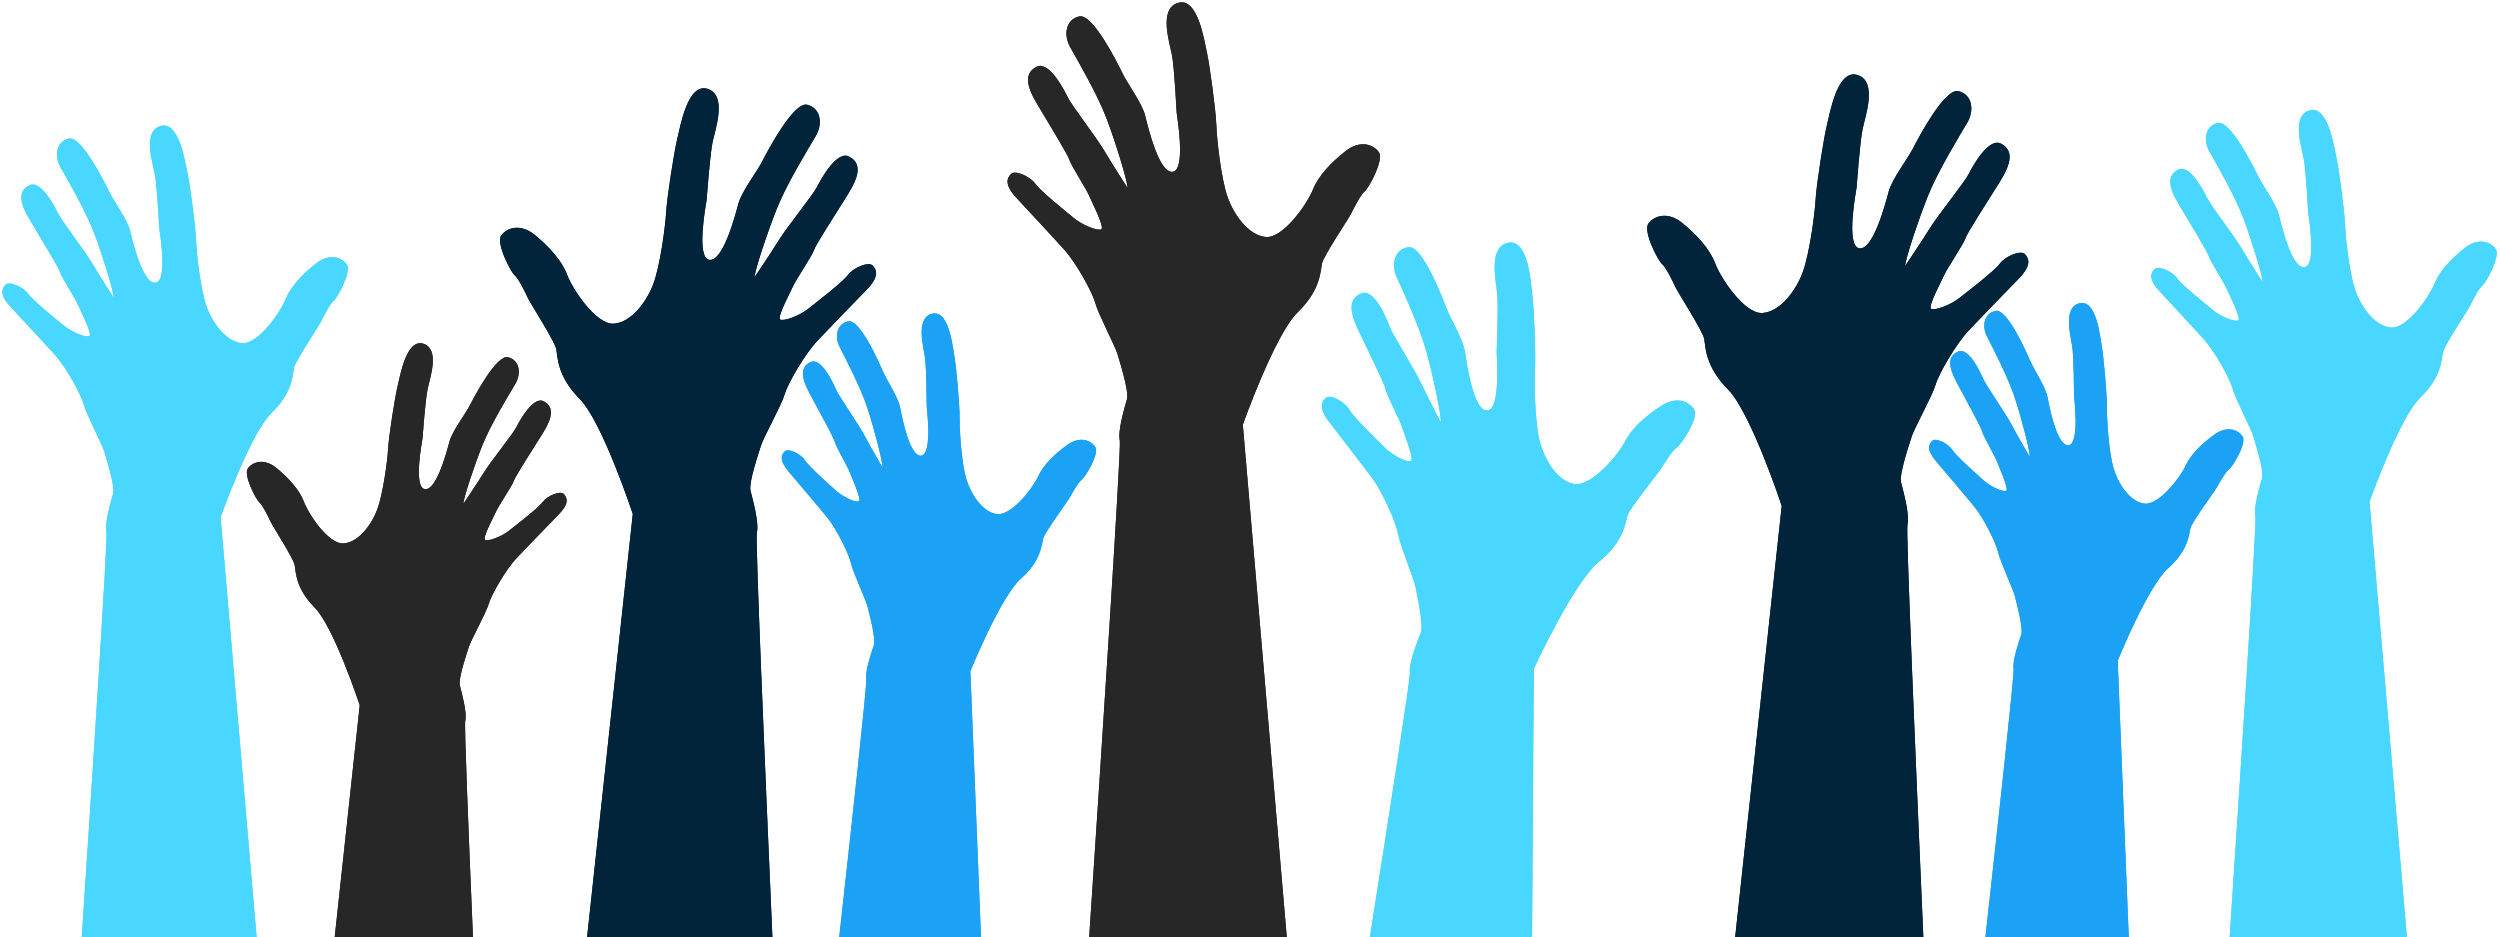 <?xml version="1.0" encoding="UTF-8"?><svg xmlns="http://www.w3.org/2000/svg" width="1013.333" height="379.813" xmlns:xlink="http://www.w3.org/1999/xlink" viewBox="0 0 1013.333 379.813"><defs><clipPath id="a"><path fill="none" d="M0 50.667h141.333v329.146H0z"/></clipPath><clipPath id="b"><path fill="none" d="M316 126.667h129.333v253.146H316z"/></clipPath><clipPath id="c"><path fill="none" d="M781.333 122.667h128v257.146h-128z"/></clipPath><clipPath id="d"><path fill="none" d="M870.667 44h142.667v335.813H870.667z"/></clipPath><clipPath id="e"><path fill="none" d="M408 0h152v379.813H408z"/></clipPath><clipPath id="f"><path fill="none" d="M534.667 97.333H688v282.479H534.667z"/></clipPath><clipPath id="g"><path fill="none" d="M202.667 34.667H356v345.146H202.667z"/></clipPath><clipPath id="h"><path fill="none" d="M100 138.667h130.667v241.146H100z"/></clipPath><clipPath id="i"><path fill="none" d="M666.667 29.333h156v350.479h-156z"/></clipPath><clipPath id="j"><path fill="none" d="M0 50.667h141.333v329.146H0z"/></clipPath><clipPath id="k"><path fill="none" d="M316 126.667h129.333v253.146H316z"/></clipPath><clipPath id="l"><path fill="none" d="M781.333 122.667h128v257.146h-128z"/></clipPath><clipPath id="m"><path fill="none" d="M870.667 44h142.667v335.813H870.667z"/></clipPath><clipPath id="n"><path fill="none" d="M408 0h152v379.813H408z"/></clipPath><clipPath id="o"><path fill="none" d="M534.667 97.333H688v282.479H534.667z"/></clipPath><clipPath id="p"><path fill="none" d="M202.667 34.667H356v345.146H202.667z"/></clipPath><clipPath id="q"><path fill="none" d="M100 138.667h130.667v241.146H100z"/></clipPath><clipPath id="r"><path fill="none" d="M666.667 29.333h156v350.479h-156z"/></clipPath></defs><g clip-path="url(#a)"><path d="M89.417 209.672s12.005-33.896 20.635-42.266c8.635-8.37 8.542-15.448 9.12-18.323s9.859-16.547 10.974-18.797c1.115-2.245 3.599-7.135 5.089-8.318 1.49-1.193 7.333-11.823 5.344-14.724s-7.021-4.766-12.505-.448c-5.484 4.313-10.266 9.344-12.354 14.578-2.083 5.234-11.135 18.349-17.719 17.724s-12.125-8.594-14.411-15.281c-2.286-6.693-3.911-20.932-4.125-26.734s-2.521-22.719-3.526-27.229c-1.005-4.505-3.391-20.974-10.854-18.781s-3.188 14.911-2.292 19.771c.891 4.854 1.688 20.62 1.75 21.557.063.943 3.635 21.438-1.474 22.193s-9.25-16.583-10.38-21.156c-1.135-4.578-6.599-11.927-8.5-15.849s-11.182-22.557-16.25-21.422c-5.073 1.135-6.078 6.906-3.417 11.599s10.313 17.906 13.682 26.833 7.87 23.5 7.875 26.057c0 0-5.938-9.203-8.792-14.052-2.844-4.849-12.234-16.958-13.719-20.073-1.484-3.12-7.104-13.766-11.682-11.427-4.573 2.339-4.104 6.823.234 14.083 4.339 7.255 11.719 19.307 12.151 21.026.438 1.724 6.51 11.245 7.297 13.214.797 1.974 6.063 12.156 4.615 12.797-1.448.635-6.901-1.458-10.276-4.234-3.37-2.776-12.583-10.167-14.536-12.932-1.948-2.771-7.583-5.234-9.109-3.651-1.521 1.589-2.667 3.984 2.198 9.167 4.87 5.182 12.495 13.464 17.521 18.953 5.026 5.495 11.052 16.807 12 20.505.948 3.708 7.453 16.156 8.255 18.901.813 2.755 4.458 14.198 3.62 17.151-.839 2.943-3.536 11.911-2.693 15.505.557 2.375-5.719 99.161-10.016 164.203h70.87l-14.599-170.12Z" fill="#4ad7ff"/></g><g clip-path="url(#b)"><path d="M393.328 272.021s12.297-30.245 20.474-37.479c8.172-7.234 8.385-13.661 9.031-16.24.641-2.583 9.625-14.604 10.729-16.594 1.104-2 3.563-6.328 4.958-7.333 1.401-1.026 7.141-10.427 5.458-13.141s-6.172-4.609-11.323-.927c-5.156 3.688-9.698 8.052-11.807 12.719-2.109 4.656-10.859 16.177-16.813 15.339-5.943-.839-10.641-8.297-12.432-14.458-1.802-6.161-2.682-19.146-2.635-24.417.047-5.276-1.344-20.719-2.073-24.844-.724-4.125-2.208-19.167-9.063-17.484-6.865 1.682-3.51 13.391-2.901 17.833.604 4.443.677 18.776.693 19.63.021.854 2.411 19.594-2.255 20.068s-7.703-15.427-8.542-19.625c-.833-4.193-5.49-11.089-7.052-14.724-1.557-3.635-9.203-20.927-13.849-20.104-4.646.818-5.797 6.01-3.583 10.38 2.219 4.365 8.615 16.672 11.302 24.906 2.682 8.24 6.161 21.641 6.063 23.958 0 0-5.005-8.594-7.391-13.109-2.38-4.516-10.396-15.885-11.615-18.771-1.219-2.891-5.875-12.786-10.12-10.854-4.245 1.938-4.01 6.021-.375 12.786 3.635 6.76 9.828 18 10.156 19.578.318 1.578 5.432 10.464 6.068 12.286.641 1.823 5 11.276 3.656 11.797-1.339.516-6.198-1.609-9.146-4.266-2.943-2.661-10.995-9.745-12.651-12.333-1.651-2.594-6.656-5.063-8.109-3.688-1.448 1.375-2.583 3.505 1.615 8.401 4.198 4.906 10.771 12.734 15.104 17.922s9.328 15.698 10.036 19.094c.703 3.401 6.089 14.964 6.703 17.495.62 2.526 3.458 13.052 2.573 15.698-.885 2.635-3.698 10.661-3.083 13.953.313 1.677-5.333 53.651-10.958 104.318h57.464l-4.307-107.771Z" fill="#1ca2f4"/></g><g clip-path="url(#c)"><path d="M858.375 267.771s12.297-30.24 20.474-37.474c8.172-7.234 8.385-13.656 9.031-16.24.641-2.583 9.625-14.604 10.724-16.599 1.115-1.995 3.568-6.328 4.969-7.333 1.401-1.021 7.141-10.422 5.453-13.135s-6.167-4.609-11.328-.927c-5.151 3.688-9.693 8.052-11.807 12.714-2.109 4.661-10.854 16.182-16.807 15.339-5.943-.833-10.641-8.292-12.432-14.458-1.802-6.156-2.688-19.141-2.635-24.411.042-5.276-1.349-20.719-2.078-24.844-.714-4.13-2.203-19.167-9.057-17.484-6.865 1.682-3.51 13.391-2.901 17.833.609 4.438.677 18.771.693 19.63.021.854 2.411 19.594-2.255 20.068s-7.703-15.427-8.536-19.625c-.844-4.198-5.49-11.089-7.057-14.724-1.563-3.635-9.203-20.927-13.849-20.109-4.651.823-5.797 6.016-3.578 10.385 2.214 4.365 8.609 16.667 11.297 24.906 2.682 8.24 6.161 21.641 6.063 23.958 0 0-5.01-8.594-7.391-13.109-2.385-4.521-10.401-15.885-11.615-18.776-1.219-2.891-5.875-12.781-10.12-10.849s-4.01 6.021-.375 12.786c3.635 6.76 9.828 18 10.151 19.578s5.438 10.464 6.073 12.281c.635 1.823 4.995 11.276 3.656 11.797s-6.198-1.604-9.146-4.26c-2.948-2.661-10.995-9.745-12.656-12.333-1.646-2.594-6.656-5.063-8.104-3.688s-2.583 3.5 1.609 8.401c4.198 4.901 10.776 12.734 15.109 17.922s9.328 15.698 10.036 19.094c.703 3.401 6.083 14.964 6.703 17.495.62 2.526 3.453 13.052 2.573 15.698-.885 2.635-3.703 10.661-3.083 13.953.318 1.724-5.656 56.594-11.427 108.563h58.099l-4.474-112.021Z" fill="#1ca2f4"/></g><g clip-path="url(#d)"><path d="M960.448 203.339s12.005-33.891 20.635-42.255c8.635-8.37 8.542-15.453 9.12-18.323.578-2.875 9.854-16.552 10.969-18.797 1.115-2.25 3.604-7.141 5.094-8.323 1.49-1.188 7.333-11.823 5.339-14.724-1.99-2.901-7.021-4.766-12.505-.453-5.484 4.318-10.26 9.349-12.349 14.583-2.089 5.24-11.135 18.349-17.724 17.719-6.578-.62-12.125-8.589-14.406-15.276-2.292-6.693-3.911-20.927-4.125-26.734-.214-5.802-2.521-22.724-3.526-27.229-1.005-4.5-3.396-20.974-10.854-18.776-7.464 2.193-3.193 14.906-2.297 19.766.891 4.854 1.693 20.62 1.755 21.563.063.938 3.635 21.438-1.474 22.193-5.115.755-9.255-16.589-10.38-21.161-1.135-4.573-6.604-11.927-8.505-15.849-1.896-3.922-11.177-22.557-16.25-21.422s-6.078 6.906-3.411 11.599c2.661 4.693 10.307 17.911 13.682 26.833 3.37 8.927 7.865 23.5 7.87 26.057 0 0-5.932-9.203-8.786-14.057-2.844-4.844-12.24-16.948-13.724-20.063-1.484-3.12-7.104-13.776-11.677-11.432-4.573 2.339-4.109 6.823.229 14.083 4.339 7.255 11.719 19.307 12.156 21.031.432 1.719 6.505 11.245 7.297 13.208.792 1.974 6.063 12.156 4.615 12.797-1.448.635-6.901-1.458-10.276-4.234-3.37-2.776-12.589-10.161-14.542-12.932-1.943-2.771-7.578-5.234-9.104-3.651-1.521 1.589-2.667 3.984 2.198 9.167s12.49 13.469 17.521 18.958c5.026 5.49 11.052 16.797 12 20.5.943 3.703 7.448 16.156 8.255 18.906s4.458 14.193 3.62 17.146c-.844 2.943-3.536 11.911-2.693 15.505.573 2.458-6.141 105.651-10.438 170.531h71.833L960.449 203.34Z" fill="#4ad7ff"/></g><g clip-path="url(#e)"><path d="M503.76 172.135s12.948-36.542 22.25-45.563c9.307-9.026 9.208-16.656 9.833-19.75.62-3.104 10.625-17.849 11.828-20.271s3.88-7.693 5.484-8.969c1.604-1.281 7.906-12.75 5.76-15.875-2.141-3.125-7.568-5.135-13.479-.484-5.917 4.651-11.068 10.073-13.318 15.724-2.25 5.641-12.005 19.781-19.104 19.099-7.094-.672-13.068-9.26-15.536-16.474-2.464-7.208-4.219-22.563-4.448-28.818s-2.719-24.5-3.802-29.354c-1.083-4.859-3.656-22.615-11.698-20.245-8.047 2.365-3.438 16.073-2.479 21.307.969 5.234 1.823 22.234 1.891 23.245.068 1.016 3.922 23.115-1.589 23.932-5.51.813-9.969-17.885-11.188-22.818-1.224-4.932-7.12-12.854-9.167-17.083S442.941 5.415 437.477 6.644c-5.469 1.219-6.547 7.443-3.682 12.505 2.87 5.057 11.12 19.302 14.755 28.927 3.63 9.625 8.479 25.339 8.484 28.094 0 0-6.401-9.922-9.474-15.156-3.068-5.224-13.193-18.276-14.792-21.635-1.604-3.359-7.661-14.844-12.594-12.323-4.932 2.526-4.427 7.359.25 15.182 4.672 7.823 12.635 20.818 13.104 22.677.469 1.854 7.01 12.12 7.865 14.24.854 2.125 6.536 13.104 4.974 13.792-1.557.693-7.438-1.568-11.078-4.557-3.635-2.995-13.568-10.958-15.672-13.943-2.099-2.984-8.172-5.646-9.818-3.938-1.646 1.714-2.875 4.297 2.37 9.885 5.245 5.583 13.464 14.516 18.885 20.438 5.422 5.917 11.917 18.109 12.938 22.099 1.021 3.995 8.036 17.422 8.901 20.385.875 2.969 4.807 15.297 3.901 18.479-.906 3.177-3.813 12.849-2.901 16.724.672 2.88-7.958 134.349-12.406 201.271h80.089l-17.818-207.656Z" fill="#272727"/></g><g clip-path="url(#f)"><path d="M621.708 271.063s16.26-35.193 26.349-43.318c10.104-8.13 10.708-15.74 11.615-18.766.901-3.031 12.219-16.786 13.641-19.094 1.422-2.302 4.573-7.302 6.286-8.422 1.719-1.13 9.042-11.969 7.198-15.281-1.849-3.307-7.063-5.813-13.38-1.724-6.313 4.089-11.943 9.016-14.703 14.432-2.766 5.411-13.776 18.594-20.781 17.266-7.005-1.323-12.161-10.432-13.958-17.839-1.792-7.406-2.125-22.854-1.776-29.104s-.453-24.646-1.083-29.583c-.63-4.932-1.563-22.849-9.786-21.234-8.229 1.615-4.901 15.688-4.427 20.99.479 5.302-.229 22.307-.255 23.323-.026 1.021 1.776 23.375-3.786 23.677-5.557.307-8.281-18.724-9.047-23.745-.76-5.021-5.901-13.458-7.552-17.854-1.646-4.396-9.76-25.328-15.318-24.615-5.557.719-7.208 6.818-4.818 12.12 2.391 5.297 9.292 20.245 12.026 30.161 2.729 9.917 6.115 26.01 5.865 28.75 0 0-5.458-10.469-8.042-15.958-2.573-5.49-11.453-19.411-12.734-22.906-1.286-3.495-6.266-15.484-11.406-13.432-5.141 2.063-5.089 6.922-1.151 15.146 3.943 8.224 10.667 21.891 10.964 23.786.297 1.885 5.87 12.714 6.526 14.906.651 2.193 5.302 13.646 3.682 14.188s-7.26-2.245-10.615-5.557c-3.344-3.318-12.5-12.161-14.323-15.328-1.818-3.167-7.62-6.37-9.411-4.823-1.797 1.552-3.26 4.01 1.443 10.057 4.714 6.047 12.078 15.698 16.932 22.089 4.849 6.396 10.193 19.135 10.849 23.203.646 4.068 6.391 18.083 6.984 21.109.594 3.036 3.38 15.682 2.188 18.766-1.198 3.083-4.979 12.438-4.427 16.38.25 1.823-7.646 52.76-16.203 106.964h65.729l.708-108.729Z" fill="#4ad7ff"/></g><g clip-path="url(#g)"><path d="M306.771 215.885c1.005-3.896-1.719-13.734-2.563-16.969s3.406-15.62 4.354-18.604c.943-2.974 8.333-16.391 9.453-20.406s7.964-16.198 13.573-22.068c5.609-5.865 14.12-14.708 19.552-20.245 5.427-5.531 4.234-8.167 2.615-9.932-1.625-1.766-7.828.786-10.016 3.76-2.198 2.969-12.411 10.802-16.161 13.745-3.745 2.943-9.74 5.099-11.297 4.37-1.568-.734 4.422-11.703 5.333-13.839.906-2.125 7.755-12.359 8.271-14.224.516-1.87 8.849-14.828 13.755-22.635 4.901-7.807 5.516-12.688.583-15.349-4.927-2.661-11.307 8.818-13.005 12.182-1.693 3.359-12.214 16.333-15.432 21.547-3.229 5.224-9.922 15.115-9.922 15.115.068-2.792 5.323-18.568 9.208-28.224 3.891-9.646 12.542-23.87 15.557-28.917 3.01-5.052 2.057-11.375-3.448-12.734-5.5-1.354-16.063 18.74-18.224 22.974-2.167 4.224-8.302 12.109-9.646 17.068s-6.271 23.766-11.823 22.818-1.167-23.203-1.078-24.229c.094-1.021 1.339-18.193 2.427-23.464s6.057-19.031-2.026-21.604c-8.083-2.568-11.078 15.328-12.281 20.214-1.203 4.891-4.125 23.276-4.495 29.599-.375 6.323-2.484 21.807-5.141 29.042-2.651 7.234-8.885 15.792-16.073 16.318-7.193.521-16.745-13.99-18.896-19.745s-7.24-11.354-13.109-16.193c-5.88-4.833-11.411-2.922-13.646.188-2.24 3.115 3.875 14.849 5.469 16.182 1.594 1.323 4.188 6.714 5.354 9.193 1.161 2.479 10.943 17.609 11.505 20.755.563 3.141.292 10.859 9.505 20.188 9.208 9.333 21.49 46.568 21.49 46.568l-18.516 171.464h75.109c-3.063-69.922-6.938-161.505-6.318-163.906Z" fill="#01243a"/></g><g clip-path="url(#h)"><path d="M188.573 292.281c.854-3.313-1.464-11.682-2.182-14.427-.719-2.755 2.896-13.286 3.703-15.823.802-2.531 7.089-13.943 8.042-17.354s6.771-13.776 11.542-18.766c4.776-4.99 12.01-12.51 16.63-17.219 4.615-4.703 3.599-6.948 2.219-8.448-1.38-1.505-6.651.667-8.516 3.198-1.865 2.526-10.557 9.182-13.74 11.693-3.188 2.5-8.281 4.333-9.615 3.708-1.328-.62 3.766-9.948 4.542-11.76.771-1.813 6.594-10.516 7.031-12.099.438-1.589 7.526-12.615 11.693-19.25 4.172-6.641 4.698-10.792.5-13.052-4.188-2.266-9.62 7.495-11.057 10.359-1.443 2.854-10.391 13.885-13.125 18.323-2.745 4.443-8.438 12.854-8.438 12.854.052-2.375 4.526-15.786 7.828-24 3.307-8.203 10.667-20.302 13.234-24.594 2.557-4.302 1.745-9.672-2.938-10.828-4.672-1.151-13.656 15.932-15.5 19.531-1.839 3.594-7.057 10.302-8.198 14.516-1.146 4.219-5.333 20.214-10.052 19.406-4.729-.802-.995-19.734-.917-20.599.073-.87 1.13-15.474 2.063-19.958.927-4.484 5.146-16.182-1.729-18.37-6.87-2.188-9.417 13.036-10.438 17.188-1.026 4.156-3.51 19.797-3.823 25.172-.318 5.375-2.115 18.542-4.375 24.698-2.25 6.151-7.552 13.432-13.667 13.87-6.115.448-14.24-11.891-16.068-16.786-1.833-4.896-6.156-9.656-11.151-13.766-5-4.115-9.703-2.49-11.604.156-1.906 2.651 3.297 12.63 4.651 13.766 1.354 1.125 3.563 5.708 4.552 7.813.99 2.109 9.313 14.974 9.786 17.651.479 2.672.25 9.234 8.083 17.172 7.828 7.932 18.271 39.599 18.271 39.599l-10.141 93.938h56.036c-1.906-45.052-3.516-86.036-3.135-87.51Z" fill="#272727"/></g><g clip-path="url(#i)"><path d="M773.151 212.714c1.026-3.948-1.74-13.922-2.594-17.198-.854-3.281 3.453-15.833 4.411-18.854.964-3.016 8.443-16.62 9.583-20.688 1.135-4.068 8.068-16.417 13.755-22.365 5.693-5.948 14.318-14.917 19.823-20.521 5.495-5.604 4.292-8.281 2.646-10.073-1.651-1.792-7.932.797-10.151 3.813-2.224 3.01-12.583 10.953-16.38 13.932-3.797 2.984-9.87 5.172-11.453 4.427-1.589-.74 4.484-11.859 5.406-14.021.922-2.156 7.865-12.531 8.38-14.422.531-1.891 8.979-15.026 13.948-22.943 4.964-7.911 5.589-12.859.594-15.557-5-2.698-11.464 8.938-13.182 12.344s-12.385 16.557-15.646 21.844c-3.271 5.292-10.052 15.318-10.052 15.318.068-2.823 5.396-18.813 9.323-28.599 3.948-9.781 12.719-24.198 15.776-29.318 3.052-5.12 2.083-11.526-3.495-12.901-5.573-1.375-16.281 18.99-18.474 23.276-2.198 4.286-8.411 12.281-9.776 17.307-1.359 5.026-6.354 24.083-11.984 23.125s-1.188-23.516-1.089-24.557c.094-1.036 1.354-18.438 2.458-23.781s6.135-19.292-2.057-21.896c-8.188-2.604-11.229 15.536-12.448 20.49s-4.177 23.594-4.552 30-2.521 22.099-5.208 29.432c-2.693 7.333-9.005 16.005-16.292 16.536-7.292.531-16.974-14.172-19.156-20.01-2.177-5.833-7.333-11.51-13.292-16.411-5.953-4.901-11.557-2.964-13.828.193-2.266 3.156 3.927 15.052 5.547 16.401 1.615 1.344 4.245 6.807 5.422 9.318s11.094 17.849 11.667 21.036.297 11.01 9.63 20.464c9.333 9.458 21.781 47.198 21.781 47.198l-18.865 174.74h76.271c-3.109-70.99-7.073-164.635-6.448-167.078Z" fill="#01243a"/></g><g clip-path="url(#j)"><path d="M89.417 209.672s12.005-33.896 20.635-42.266c8.635-8.37 8.542-15.448 9.12-18.323s9.859-16.547 10.974-18.797c1.115-2.245 3.599-7.135 5.089-8.318 1.49-1.193 7.333-11.823 5.344-14.724s-7.021-4.766-12.505-.448c-5.484 4.313-10.266 9.344-12.354 14.578-2.083 5.234-11.135 18.349-17.719 17.724s-12.125-8.594-14.411-15.281c-2.286-6.693-3.911-20.932-4.125-26.734s-2.521-22.719-3.526-27.229c-1.005-4.505-3.391-20.974-10.854-18.781s-3.188 14.911-2.292 19.771c.891 4.854 1.688 20.62 1.75 21.557.063.943 3.635 21.438-1.474 22.193s-9.25-16.583-10.38-21.156c-1.135-4.578-6.599-11.927-8.5-15.849s-11.182-22.557-16.25-21.422c-5.073 1.135-6.078 6.906-3.417 11.599s10.313 17.906 13.682 26.833 7.87 23.5 7.875 26.057c0 0-5.938-9.203-8.792-14.052-2.844-4.849-12.234-16.958-13.719-20.073-1.484-3.12-7.104-13.766-11.682-11.427-4.573 2.339-4.104 6.823.234 14.083 4.339 7.255 11.719 19.307 12.151 21.026.438 1.724 6.51 11.245 7.297 13.214.797 1.974 6.063 12.156 4.615 12.797-1.448.635-6.901-1.458-10.276-4.234-3.37-2.776-12.583-10.167-14.536-12.932-1.948-2.771-7.583-5.234-9.109-3.651-1.521 1.589-2.667 3.984 2.198 9.167 4.87 5.182 12.495 13.464 17.521 18.953 5.026 5.495 11.052 16.807 12 20.505.948 3.708 7.453 16.156 8.255 18.901.813 2.755 4.458 14.198 3.62 17.151-.839 2.943-3.536 11.911-2.693 15.505.557 2.375-5.719 99.161-10.016 164.203h70.87l-14.599-170.12Z" fill="#4ad7ff"/></g><g clip-path="url(#k)"><path d="M393.328 272.021s12.297-30.245 20.474-37.479c8.172-7.234 8.385-13.661 9.031-16.24.641-2.583 9.625-14.604 10.729-16.594 1.104-2 3.563-6.328 4.958-7.333 1.401-1.026 7.141-10.427 5.458-13.141s-6.172-4.609-11.323-.927c-5.156 3.688-9.698 8.052-11.807 12.719-2.109 4.656-10.859 16.177-16.813 15.339-5.943-.839-10.641-8.297-12.432-14.458-1.802-6.161-2.682-19.146-2.635-24.417.047-5.276-1.344-20.719-2.073-24.844-.724-4.125-2.208-19.167-9.063-17.484-6.865 1.682-3.51 13.391-2.901 17.833.604 4.443.677 18.776.693 19.63.021.854 2.411 19.594-2.255 20.068s-7.703-15.427-8.542-19.625c-.833-4.193-5.49-11.089-7.052-14.724-1.557-3.635-9.203-20.927-13.849-20.104-4.646.818-5.797 6.01-3.583 10.38 2.219 4.365 8.615 16.672 11.302 24.906 2.682 8.24 6.161 21.641 6.063 23.958 0 0-5.005-8.594-7.391-13.109-2.38-4.516-10.396-15.885-11.615-18.771-1.219-2.891-5.875-12.786-10.12-10.854-4.245 1.938-4.01 6.021-.375 12.786 3.635 6.76 9.828 18 10.156 19.578.318 1.578 5.432 10.464 6.068 12.286.641 1.823 5 11.276 3.656 11.797-1.339.516-6.198-1.609-9.146-4.266-2.943-2.661-10.995-9.745-12.651-12.333-1.651-2.594-6.656-5.063-8.109-3.688-1.448 1.375-2.583 3.505 1.615 8.401 4.198 4.906 10.771 12.734 15.104 17.922s9.328 15.698 10.036 19.094c.703 3.401 6.089 14.964 6.703 17.495.62 2.526 3.458 13.052 2.573 15.698-.885 2.635-3.698 10.661-3.083 13.953.313 1.677-5.333 53.651-10.958 104.318h57.464l-4.307-107.771Z" fill="#1ca2f4"/></g><g clip-path="url(#l)"><path d="M858.375 267.771s12.297-30.24 20.474-37.474c8.172-7.234 8.385-13.656 9.031-16.24.641-2.583 9.625-14.604 10.724-16.599 1.115-1.995 3.568-6.328 4.969-7.333 1.401-1.021 7.141-10.422 5.453-13.135s-6.167-4.609-11.328-.927c-5.151 3.688-9.693 8.052-11.807 12.714-2.109 4.661-10.854 16.182-16.807 15.339-5.943-.833-10.641-8.292-12.432-14.458-1.802-6.156-2.688-19.141-2.635-24.411.042-5.276-1.349-20.719-2.078-24.844-.714-4.13-2.203-19.167-9.057-17.484-6.865 1.682-3.51 13.391-2.901 17.833.609 4.438.677 18.771.693 19.63.021.854 2.411 19.594-2.255 20.068s-7.703-15.427-8.536-19.625c-.844-4.198-5.49-11.089-7.057-14.724-1.563-3.635-9.203-20.927-13.849-20.109-4.651.823-5.797 6.016-3.578 10.385 2.214 4.365 8.609 16.667 11.297 24.906 2.682 8.24 6.161 21.641 6.063 23.958 0 0-5.01-8.594-7.391-13.109-2.385-4.521-10.401-15.885-11.615-18.776-1.219-2.891-5.875-12.781-10.12-10.849s-4.01 6.021-.375 12.786c3.635 6.76 9.828 18 10.151 19.578s5.438 10.464 6.073 12.281c.635 1.823 4.995 11.276 3.656 11.797s-6.198-1.604-9.146-4.26c-2.948-2.661-10.995-9.745-12.656-12.333-1.646-2.594-6.656-5.063-8.104-3.688s-2.583 3.5 1.609 8.401c4.198 4.901 10.776 12.734 15.109 17.922s9.328 15.698 10.036 19.094c.703 3.401 6.083 14.964 6.703 17.495.62 2.526 3.453 13.052 2.573 15.698-.885 2.635-3.703 10.661-3.083 13.953.318 1.724-5.656 56.594-11.427 108.563h58.099l-4.474-112.021Z" fill="#1ca2f4"/></g><g clip-path="url(#m)"><path d="M960.448 203.339s12.005-33.891 20.635-42.255c8.635-8.37 8.542-15.453 9.12-18.323.578-2.875 9.854-16.552 10.969-18.797 1.115-2.25 3.604-7.141 5.094-8.323 1.49-1.188 7.333-11.823 5.339-14.724-1.99-2.901-7.021-4.766-12.505-.453-5.484 4.318-10.26 9.349-12.349 14.583-2.089 5.24-11.135 18.349-17.724 17.719-6.578-.62-12.125-8.589-14.406-15.276-2.292-6.693-3.911-20.927-4.125-26.734-.214-5.802-2.521-22.724-3.526-27.229-1.005-4.5-3.396-20.974-10.854-18.776-7.464 2.193-3.193 14.906-2.297 19.766.891 4.854 1.693 20.62 1.755 21.563.063.938 3.635 21.438-1.474 22.193-5.115.755-9.255-16.589-10.38-21.161-1.135-4.573-6.604-11.927-8.505-15.849-1.896-3.922-11.177-22.557-16.25-21.422s-6.078 6.906-3.411 11.599c2.661 4.693 10.307 17.911 13.682 26.833 3.37 8.927 7.865 23.5 7.87 26.057 0 0-5.932-9.203-8.786-14.057-2.844-4.844-12.24-16.948-13.724-20.063-1.484-3.12-7.104-13.776-11.677-11.432-4.573 2.339-4.109 6.823.229 14.083 4.339 7.255 11.719 19.307 12.156 21.031.432 1.719 6.505 11.245 7.297 13.208.792 1.974 6.063 12.156 4.615 12.797-1.448.635-6.901-1.458-10.276-4.234-3.37-2.776-12.589-10.161-14.542-12.932-1.943-2.771-7.578-5.234-9.104-3.651-1.521 1.589-2.667 3.984 2.198 9.167s12.49 13.469 17.521 18.958c5.026 5.49 11.052 16.797 12 20.5.943 3.703 7.448 16.156 8.255 18.906s4.458 14.193 3.62 17.146c-.844 2.943-3.536 11.911-2.693 15.505.573 2.458-6.141 105.651-10.438 170.531h71.833L960.449 203.34Z" fill="#4ad7ff"/></g><g clip-path="url(#n)"><path d="M503.76 172.135s12.948-36.542 22.25-45.563c9.307-9.026 9.208-16.656 9.833-19.75.62-3.104 10.625-17.849 11.828-20.271s3.88-7.693 5.484-8.969c1.604-1.281 7.906-12.75 5.76-15.875-2.141-3.125-7.568-5.135-13.479-.484-5.917 4.651-11.068 10.073-13.318 15.724-2.25 5.641-12.005 19.781-19.104 19.099-7.094-.672-13.068-9.26-15.536-16.474-2.464-7.208-4.219-22.563-4.448-28.818s-2.719-24.5-3.802-29.354c-1.083-4.859-3.656-22.615-11.698-20.245-8.047 2.365-3.438 16.073-2.479 21.307.969 5.234 1.823 22.234 1.891 23.245.068 1.016 3.922 23.115-1.589 23.932-5.51.813-9.969-17.885-11.188-22.818-1.224-4.932-7.12-12.854-9.167-17.083S442.941 5.415 437.477 6.644c-5.469 1.219-6.547 7.443-3.682 12.505 2.87 5.057 11.12 19.302 14.755 28.927 3.63 9.625 8.479 25.339 8.484 28.094 0 0-6.401-9.922-9.474-15.156-3.068-5.224-13.193-18.276-14.792-21.635-1.604-3.359-7.661-14.844-12.594-12.323-4.932 2.526-4.427 7.359.25 15.182 4.672 7.823 12.635 20.818 13.104 22.677.469 1.854 7.01 12.12 7.865 14.24.854 2.125 6.536 13.104 4.974 13.792-1.557.693-7.438-1.568-11.078-4.557-3.635-2.995-13.568-10.958-15.672-13.943-2.099-2.984-8.172-5.646-9.818-3.938-1.646 1.714-2.875 4.297 2.37 9.885 5.245 5.583 13.464 14.516 18.885 20.438 5.422 5.917 11.917 18.109 12.938 22.099 1.021 3.995 8.036 17.422 8.901 20.385.875 2.969 4.807 15.297 3.901 18.479-.906 3.177-3.813 12.849-2.901 16.724.672 2.88-7.958 134.349-12.406 201.271h80.089l-17.818-207.656Z" fill="#272727"/></g><g clip-path="url(#o)"><path d="M621.708 271.063s16.26-35.193 26.349-43.318c10.104-8.13 10.708-15.74 11.615-18.766.901-3.031 12.219-16.786 13.641-19.094 1.422-2.302 4.573-7.302 6.286-8.422 1.719-1.13 9.042-11.969 7.198-15.281-1.849-3.307-7.063-5.813-13.38-1.724-6.313 4.089-11.943 9.016-14.703 14.432-2.766 5.411-13.776 18.594-20.781 17.266-7.005-1.323-12.161-10.432-13.958-17.839-1.792-7.406-2.125-22.854-1.776-29.104s-.453-24.646-1.083-29.583c-.63-4.932-1.563-22.849-9.786-21.234-8.229 1.615-4.901 15.688-4.427 20.99.479 5.302-.229 22.307-.255 23.323-.026 1.021 1.776 23.375-3.786 23.677-5.557.307-8.281-18.724-9.047-23.745-.76-5.021-5.901-13.458-7.552-17.854-1.646-4.396-9.76-25.328-15.318-24.615-5.557.719-7.208 6.818-4.818 12.12 2.391 5.297 9.292 20.245 12.026 30.161 2.729 9.917 6.115 26.01 5.865 28.75 0 0-5.458-10.469-8.042-15.958-2.573-5.49-11.453-19.411-12.734-22.906-1.286-3.495-6.266-15.484-11.406-13.432-5.141 2.063-5.089 6.922-1.151 15.146 3.943 8.224 10.667 21.891 10.964 23.786.297 1.885 5.87 12.714 6.526 14.906.651 2.193 5.302 13.646 3.682 14.188s-7.26-2.245-10.615-5.557c-3.344-3.318-12.5-12.161-14.323-15.328-1.818-3.167-7.62-6.37-9.411-4.823-1.797 1.552-3.26 4.01 1.443 10.057 4.714 6.047 12.078 15.698 16.932 22.089 4.849 6.396 10.193 19.135 10.849 23.203.646 4.068 6.391 18.083 6.984 21.109.594 3.036 3.38 15.682 2.188 18.766-1.198 3.083-4.979 12.438-4.427 16.38.25 1.823-7.646 52.76-16.203 106.964h65.729l.708-108.729Z" fill="#4ad7ff"/></g><g clip-path="url(#p)"><path d="M306.771 215.885c1.005-3.896-1.719-13.734-2.563-16.969s3.406-15.62 4.354-18.604c.943-2.974 8.333-16.391 9.453-20.406s7.964-16.198 13.573-22.068c5.609-5.865 14.12-14.708 19.552-20.245 5.427-5.531 4.234-8.167 2.615-9.932-1.625-1.766-7.828.786-10.016 3.76-2.198 2.969-12.411 10.802-16.161 13.745-3.745 2.943-9.74 5.099-11.297 4.37-1.568-.734 4.422-11.703 5.333-13.839.906-2.125 7.755-12.359 8.271-14.224.516-1.87 8.849-14.828 13.755-22.635 4.901-7.807 5.516-12.688.583-15.349-4.927-2.661-11.307 8.818-13.005 12.182-1.693 3.359-12.214 16.333-15.432 21.547-3.229 5.224-9.922 15.115-9.922 15.115.068-2.792 5.323-18.568 9.208-28.224 3.891-9.646 12.542-23.87 15.557-28.917 3.01-5.052 2.057-11.375-3.448-12.734-5.5-1.354-16.063 18.74-18.224 22.974-2.167 4.224-8.302 12.109-9.646 17.068s-6.271 23.766-11.823 22.818-1.167-23.203-1.078-24.229c.094-1.021 1.339-18.193 2.427-23.464s6.057-19.031-2.026-21.604c-8.083-2.568-11.078 15.328-12.281 20.214-1.203 4.891-4.125 23.276-4.495 29.599-.375 6.323-2.484 21.807-5.141 29.042-2.651 7.234-8.885 15.792-16.073 16.318-7.193.521-16.745-13.99-18.896-19.745s-7.24-11.354-13.109-16.193c-5.88-4.833-11.411-2.922-13.646.188-2.24 3.115 3.875 14.849 5.469 16.182 1.594 1.323 4.188 6.714 5.354 9.193 1.161 2.479 10.943 17.609 11.505 20.755.563 3.141.292 10.859 9.505 20.188 9.208 9.333 21.49 46.568 21.49 46.568l-18.516 171.464h75.109c-3.063-69.922-6.938-161.505-6.318-163.906Z" fill="#01243a"/></g><g clip-path="url(#q)"><path d="M188.573 292.281c.854-3.313-1.464-11.682-2.182-14.427-.719-2.755 2.896-13.286 3.703-15.823.802-2.531 7.089-13.943 8.042-17.354s6.771-13.776 11.542-18.766c4.776-4.99 12.01-12.51 16.63-17.219 4.615-4.703 3.599-6.948 2.219-8.448-1.38-1.505-6.651.667-8.516 3.198-1.865 2.526-10.557 9.182-13.74 11.693-3.188 2.5-8.281 4.333-9.615 3.708-1.328-.62 3.766-9.948 4.542-11.76.771-1.813 6.594-10.516 7.031-12.099.438-1.589 7.526-12.615 11.693-19.25 4.172-6.641 4.698-10.792.5-13.052-4.188-2.266-9.62 7.495-11.057 10.359-1.443 2.854-10.391 13.885-13.125 18.323-2.745 4.443-8.438 12.854-8.438 12.854.052-2.375 4.526-15.786 7.828-24 3.307-8.203 10.667-20.302 13.234-24.594 2.557-4.302 1.745-9.672-2.938-10.828-4.672-1.151-13.656 15.932-15.5 19.531-1.839 3.594-7.057 10.302-8.198 14.516-1.146 4.219-5.333 20.214-10.052 19.406-4.729-.802-.995-19.734-.917-20.599.073-.87 1.13-15.474 2.063-19.958.927-4.484 5.146-16.182-1.729-18.37-6.87-2.188-9.417 13.036-10.438 17.188-1.026 4.156-3.51 19.797-3.823 25.172-.318 5.375-2.115 18.542-4.375 24.698-2.25 6.151-7.552 13.432-13.667 13.87-6.115.448-14.24-11.891-16.068-16.786-1.833-4.896-6.156-9.656-11.151-13.766-5-4.115-9.703-2.49-11.604.156-1.906 2.651 3.297 12.63 4.651 13.766 1.354 1.125 3.563 5.708 4.552 7.813.99 2.109 9.313 14.974 9.786 17.651.479 2.672.25 9.234 8.083 17.172 7.828 7.932 18.271 39.599 18.271 39.599l-10.141 93.938h56.036c-1.906-45.052-3.516-86.036-3.135-87.51Z" fill="#272727"/></g><g clip-path="url(#r)"><path d="M773.151 212.714c1.026-3.948-1.74-13.922-2.594-17.198-.854-3.281 3.453-15.833 4.411-18.854.964-3.016 8.443-16.62 9.583-20.688 1.135-4.068 8.068-16.417 13.755-22.365 5.693-5.948 14.318-14.917 19.823-20.521 5.495-5.604 4.292-8.281 2.646-10.073-1.651-1.792-7.932.797-10.151 3.813-2.224 3.01-12.583 10.953-16.38 13.932-3.797 2.984-9.87 5.172-11.453 4.427-1.589-.74 4.484-11.859 5.406-14.021.922-2.156 7.865-12.531 8.38-14.422.531-1.891 8.979-15.026 13.948-22.943 4.964-7.911 5.589-12.859.594-15.557-5-2.698-11.464 8.938-13.182 12.344s-12.385 16.557-15.646 21.844c-3.271 5.292-10.052 15.318-10.052 15.318.068-2.823 5.396-18.813 9.323-28.599 3.948-9.781 12.719-24.198 15.776-29.318 3.052-5.12 2.083-11.526-3.495-12.901-5.573-1.375-16.281 18.99-18.474 23.276-2.198 4.286-8.411 12.281-9.776 17.307-1.359 5.026-6.354 24.083-11.984 23.125s-1.188-23.516-1.089-24.557c.094-1.036 1.354-18.438 2.458-23.781s6.135-19.292-2.057-21.896c-8.188-2.604-11.229 15.536-12.448 20.49s-4.177 23.594-4.552 30-2.521 22.099-5.208 29.432c-2.693 7.333-9.005 16.005-16.292 16.536-7.292.531-16.974-14.172-19.156-20.01-2.177-5.833-7.333-11.51-13.292-16.411-5.953-4.901-11.557-2.964-13.828.193-2.266 3.156 3.927 15.052 5.547 16.401 1.615 1.344 4.245 6.807 5.422 9.318s11.094 17.849 11.667 21.036.297 11.01 9.63 20.464c9.333 9.458 21.781 47.198 21.781 47.198l-18.865 174.74h76.271c-3.109-70.99-7.073-164.635-6.448-167.078Z" fill="#01243a"/></g></svg>